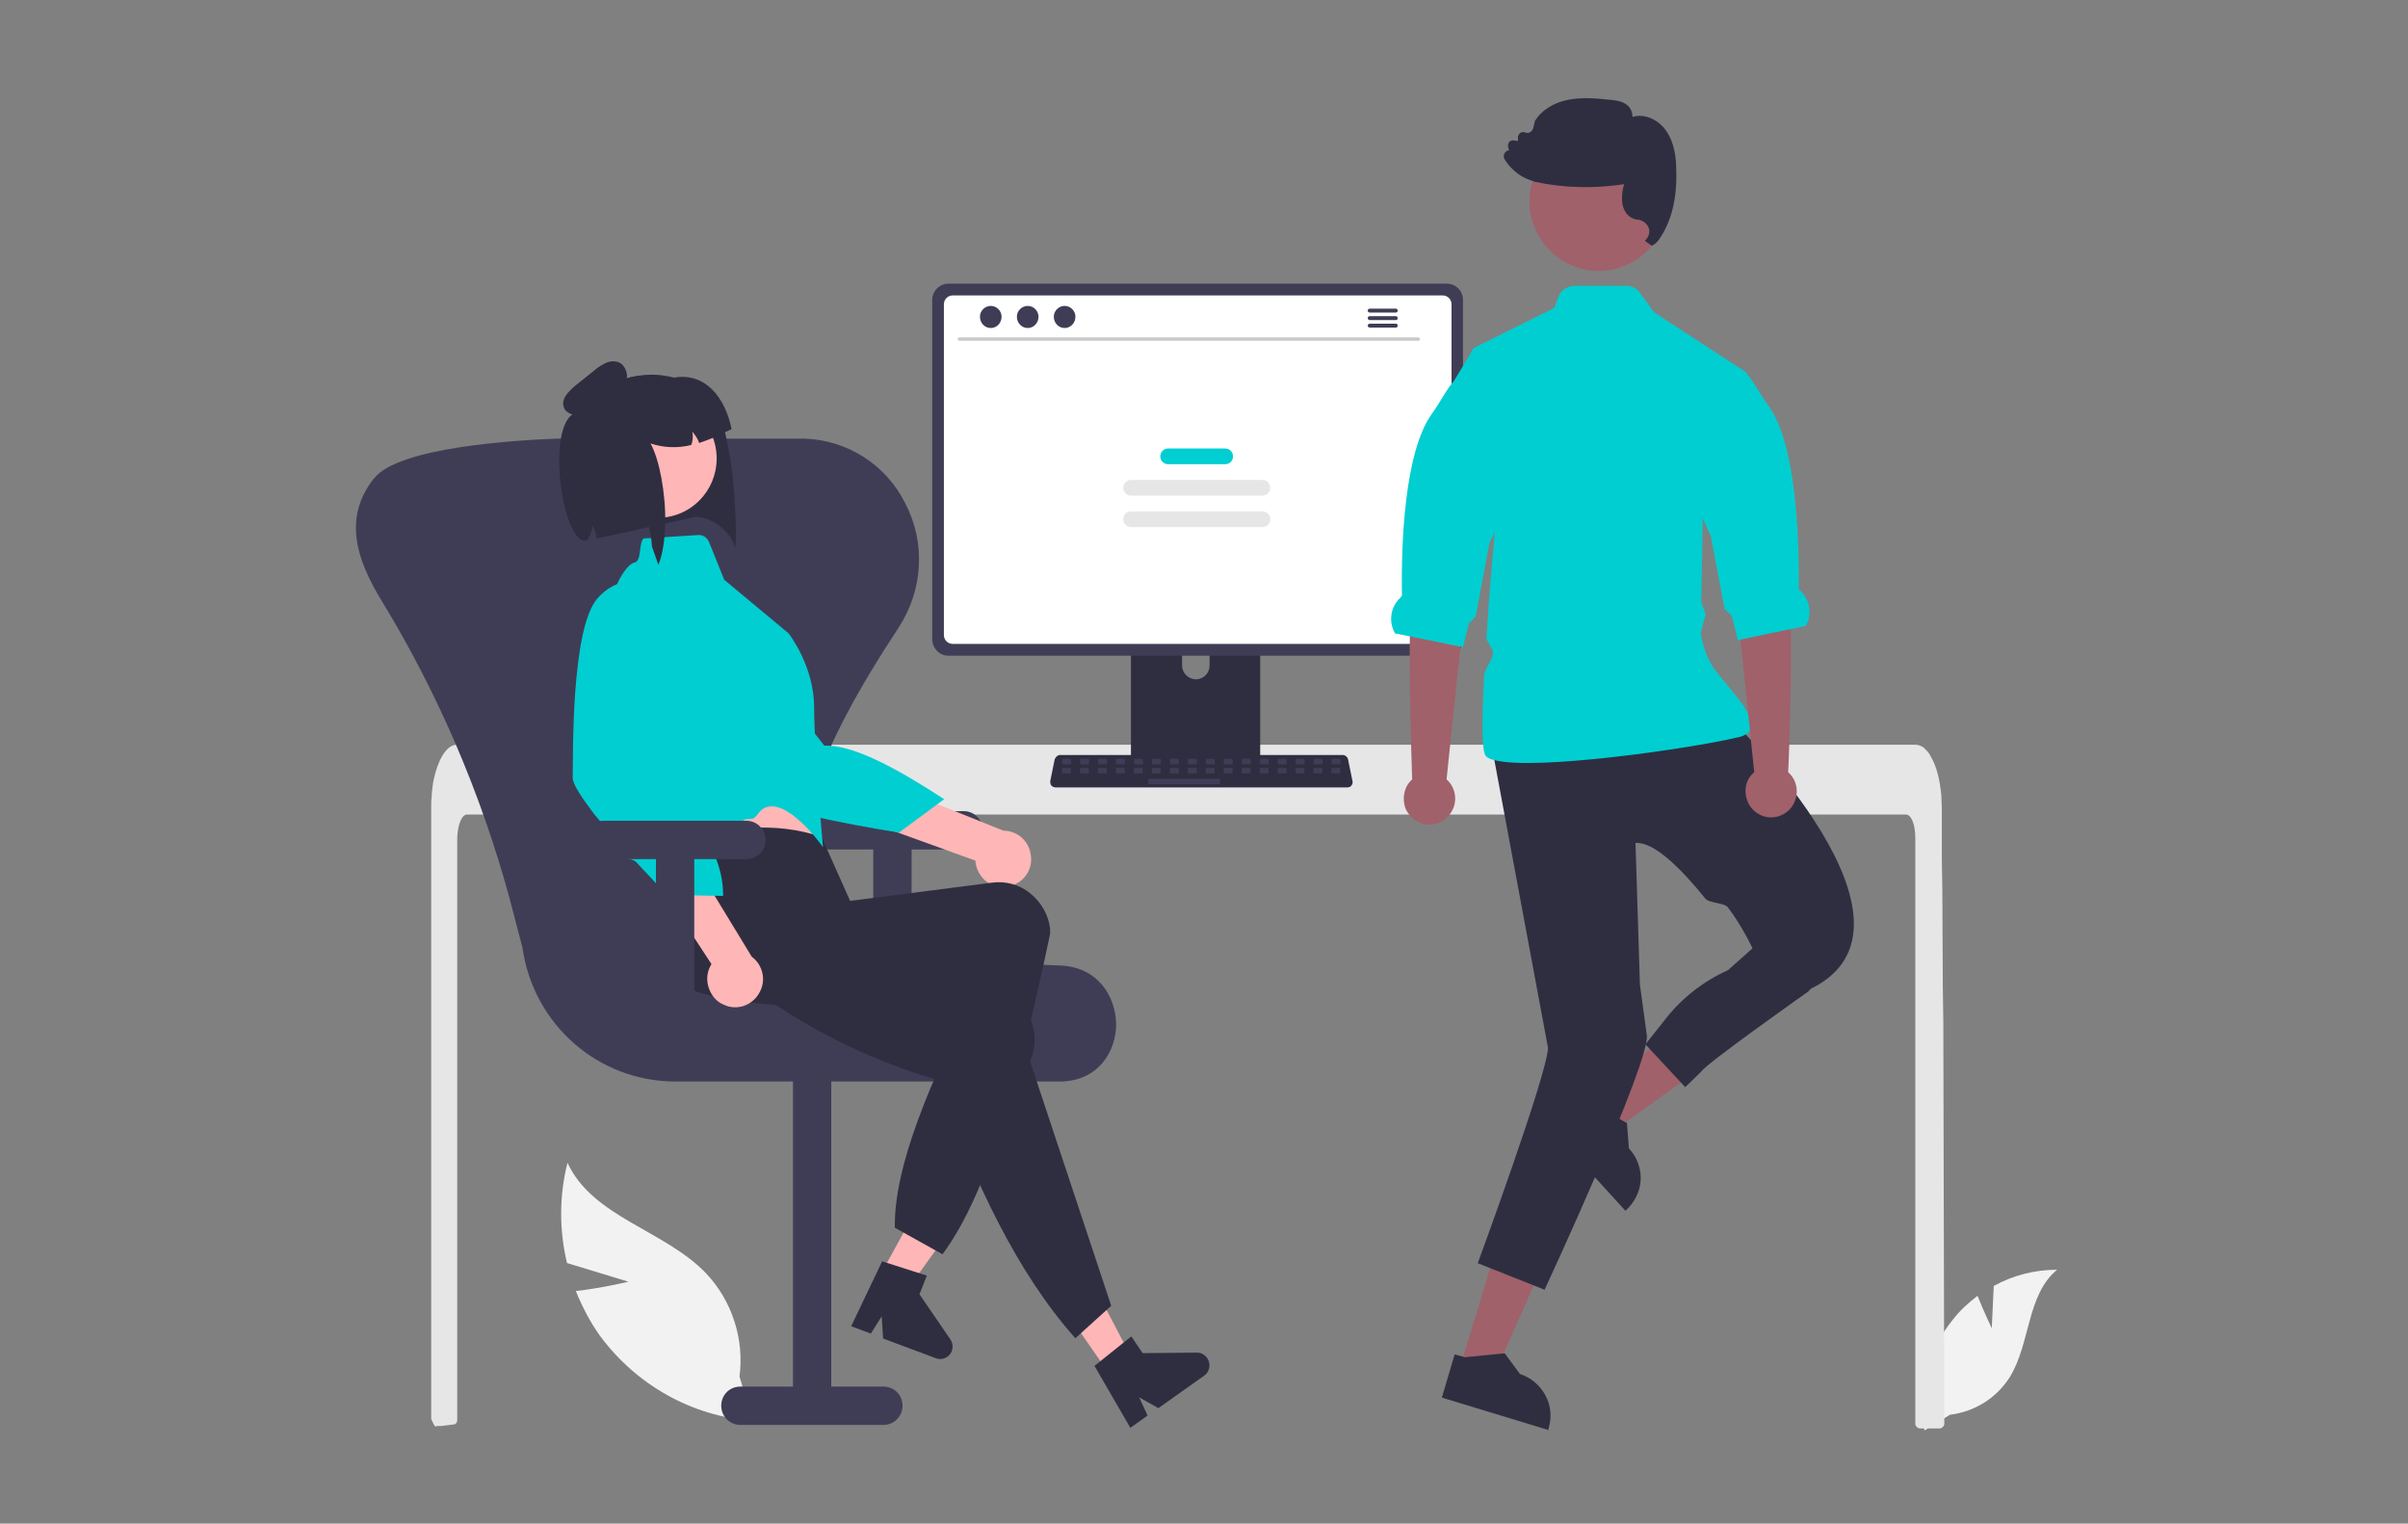 <svg height="310" xmlns:xlink="http://www.w3.org/1999/xlink" xmlns:ev="http://www.w3.org/2001/xml-events" width="490" xmlns="http://www.w3.org/2000/svg" viewBox="0 0 490 310"><rect x="0" y="0" width="490" height="310" fill="#808080" stroke="none"/><defs/><g id="page2" transform="translate(5.5,5.5)"><rect height="300" x="0" y="0" width="480" fill="none"/><g id="group1" transform="translate(66.924,14.469)"><path id="shape2" d="M14.1,11.9L14.5,3.3C18.5,1.1,22.9,.0,27.4,.0C21.2,5.1,22.0,14.9,17.8,21.8C15.1,26.1,10.6,28.9,5.6,29.5L.4,32.7C-1.0,24.6,1.1,16.3,6.3,10.0C7.7,8.2,9.4,6.7,11.2,5.3C12.5,8.6,14.1,11.9,14.1,11.9z" transform="translate(318.779,238.37)" fill-rule="nonzero" fill="#f2f2f2"/><path id="shape3" d="M13.7,24.2L1.2,20.4C-0.4,13.7,-0.4,6.7,1.3,.0C6.4,11.1,21.1,13.7,29.5,22.5C34.8,28.1,37.3,35.9,36.3,43.5L39.0,52.5C26.6,51.6,15.3,45.2,7.9,35.2C5.9,32.4,4.3,29.3,3.0,26.1C8.3,25.5,13.7,24.2,13.7,24.2z" transform="translate(41.755,216.607)" fill-rule="nonzero" fill="#f2f2f2"/><path id="shape4" d="M307.9,138.1C307.9,138.4,307.8,138.6,307.6,138.8C307.4,139.0,307.2,139.1,306.9,139.1L303.0,139.1C302.7,139.1,302.5,139.0,302.3,138.8C302.1,138.6,302.0,138.4,302.0,138.1L302.0,18.9C302.0,16.3,301.2,14.2,300.1,14.2L7.3,14.2C6.2,14.2,5.4,16.3,5.3,18.9L5.3,137.4C5.3,137.9,5.0,138.3,4.5,138.3C3.7,138.4,2.9,138.5,2.1,138.6C2.1,138.6,2.1,138.6,2.1,138.6C1.6,138.6,1.2,138.6,.8,138.7L.8,138.7C.5,138.3,.3,137.8,.1,137.4C.0,137.3,.0,137.1,.0,137.0L.0,12.8C.0,12.0,.0,11.3,.1,10.6C.1,9.6,.3,8.6,.4,7.6C1.3,3.1,3.1,.0,5.2,.0L302.1,.0C302.4,.0,302.8,.1,303.0,.2C303.5,.4,303.8,.6,304.1,1.0C304.6,1.4,304.9,1.9,305.2,2.5C306.3,4.3,307.0,7.1,307.3,10.3C307.3,10.3,307.3,10.3,307.3,10.4C307.3,11.2,307.4,12.0,307.4,12.8L307.4,23.3L307.5,29.5L307.6,49.2L307.7,56.2L307.9,138.1z" transform="translate(15.318,131.557)" fill-rule="nonzero" fill="#e6e6e6"/><path id="shape5" d="M25.0,.0L1.3,.0C.6,.0,.0,.6,.0,1.3L.0,39.1L26.3,39.1L26.3,1.3C26.3,.9,26.1,.6,25.9,.4C25.7,.1,25.3,.0,25.0,.0zM13.2,21.5C11.7,21.5,10.4,20.2,10.4,18.7L10.4,14.3C10.4,12.7,11.7,11.5,13.2,11.5C14.8,11.5,16.0,12.7,16.0,14.3L16.0,18.7C16.0,20.2,14.8,21.5,13.2,21.5z" transform="translate(157.711,96.745)" fill-rule="nonzero" fill="#2f2e41"/><path id="shape6" d="M104.7,.0L3.3,.0C1.5,.0,.0,1.5,.0,3.3L.0,72.3C.0,74.2,1.5,75.7,3.3,75.7L104.7,75.7C106.6,75.7,108.0,74.2,108.0,72.3L108.0,3.3C108.0,1.5,106.6,.0,104.7,.0z" transform="translate(117.271,37.745)" fill-rule="nonzero" fill="#3f3d56"/><path id="shape7" d="M101.5,.0L1.8,.0C.8,.0,.0,.8,.0,1.8L.0,69.1C.0,70.1,.8,70.9,1.8,70.9L101.5,70.9C102.5,70.9,103.3,70.1,103.3,69.1L103.3,1.8C103.3,.8,102.5,.0,101.5,.0z" transform="translate(119.646,40.139)" fill-rule="nonzero" fill="#ffffff"/><path id="shape8" d="M.0,.0L.0,3.6C.0,4.0,.3,4.4,.7,4.4L25.7,4.4C26.1,4.4,26.4,4.0,26.4,3.6L26.4,.0L.0,.0z" transform="translate(157.629,134.621)" fill-rule="nonzero" fill="#3f3d56"/><path id="shape9" d="M60.4,6.6L1.1,6.6C.8,6.6,.5,6.5,.2,6.2C.0,5.9,.0,5.6,.0,5.3L.9,.9C1.1,.4,1.5,.0,2.0,.0L59.5,.0C60.0,.0,60.5,.4,60.6,.9L61.5,5.3C61.6,5.6,61.5,5.9,61.3,6.2C61.1,6.5,60.8,6.6,60.4,6.6z" transform="translate(141.29,133.638)" fill-rule="nonzero" fill="#2f2e41"/><path id="shape10" d="M.0,.2C.0,.1,.1,.0,.2,.0L1.6,.0C1.7,.0,1.8,.1,1.8,.2L1.8,.9C1.8,1.0,1.7,1.1,1.6,1.1L.2,1.1C.1,1.1,.0,1.0,.0,.9L.0,.2z" transform="translate(143.724,134.432)" fill-rule="nonzero" fill="#3f3d56"/><path id="shape11" d="M.0,.2C.0,.1,.1,.0,.2,.0L1.6,.0C1.7,.0,1.8,.1,1.8,.2L1.8,.9C1.8,1.0,1.7,1.1,1.6,1.1L.2,1.1C.1,1.1,.0,1.0,.0,.9L.0,.2z" transform="translate(147.38,134.432)" fill-rule="nonzero" fill="#3f3d56"/><path id="shape12" d="M.0,.2C.0,.1,.1,.0,.2,.0L1.6,.0C1.7,.0,1.8,.1,1.8,.2L1.8,.9C1.8,1.0,1.7,1.1,1.6,1.1L.2,1.1C.1,1.1,.0,1.0,.0,.9L.0,.2z" transform="translate(151.035,134.432)" fill-rule="nonzero" fill="#3f3d56"/><path id="shape13" d="M.0,.2C.0,.1,.1,.0,.2,.0L1.6,.0C1.7,.0,1.8,.1,1.8,.2L1.8,.9C1.8,1.0,1.7,1.1,1.6,1.1L.2,1.1C.1,1.1,.0,1.0,.0,.9L.0,.2z" transform="translate(154.691,134.432)" fill-rule="nonzero" fill="#3f3d56"/><path id="shape14" d="M.0,.2C.0,.1,.1,.0,.2,.0L1.6,.0C1.7,.0,1.8,.1,1.8,.2L1.8,.9C1.8,1.0,1.7,1.1,1.6,1.1L.2,1.1C.1,1.1,.0,1.0,.0,.9L.0,.2z" transform="translate(158.347,134.432)" fill-rule="nonzero" fill="#3f3d56"/><path id="shape15" d="M.0,.2C.0,.1,.1,.0,.2,.0L1.6,.0C1.7,.0,1.8,.1,1.8,.2L1.8,.9C1.8,1.0,1.7,1.1,1.6,1.1L.2,1.1C.1,1.1,.0,1.0,.0,.9L.0,.2z" transform="translate(162.003,134.432)" fill-rule="nonzero" fill="#3f3d56"/><path id="shape16" d="M.0,.2C.0,.1,.1,.0,.2,.0L1.6,.0C1.7,.0,1.8,.1,1.8,.2L1.8,.9C1.8,1.0,1.7,1.1,1.6,1.1L.2,1.1C.1,1.1,.0,1.0,.0,.9L.0,.2z" transform="translate(165.658,134.432)" fill-rule="nonzero" fill="#3f3d56"/><path id="shape17" d="M.0,.2C.0,.1,.1,.0,.2,.0L1.6,.0C1.7,.0,1.8,.1,1.8,.2L1.8,.9C1.8,1.0,1.7,1.1,1.6,1.1L.2,1.1C.1,1.1,.0,1.0,.0,.9L.0,.2z" transform="translate(169.314,134.432)" fill-rule="nonzero" fill="#3f3d56"/><path id="shape18" d="M.0,.2C.0,.1,.1,.0,.2,.0L1.6,.0C1.7,.0,1.8,.1,1.8,.2L1.8,.9C1.8,1.0,1.7,1.1,1.6,1.1L.2,1.1C.1,1.1,.0,1.0,.0,.9L.0,.2z" transform="translate(172.97,134.432)" fill-rule="nonzero" fill="#3f3d56"/><path id="shape19" d="M.0,.2C.0,.1,.1,.0,.2,.0L1.6,.0C1.7,.0,1.8,.1,1.8,.2L1.8,.9C1.8,1.0,1.7,1.1,1.6,1.1L.2,1.1C.1,1.1,.0,1.0,.0,.9L.0,.2z" transform="translate(176.625,134.432)" fill-rule="nonzero" fill="#3f3d56"/><path id="shape20" d="M.0,.2C.0,.1,.1,.0,.2,.0L1.6,.0C1.7,.0,1.8,.1,1.8,.2L1.8,.9C1.8,1.0,1.7,1.1,1.6,1.1L.2,1.1C.1,1.1,.0,1.0,.0,.9L.0,.2z" transform="translate(180.281,134.432)" fill-rule="nonzero" fill="#3f3d56"/><path id="shape21" d="M.0,.2C.0,.1,.1,.0,.2,.0L1.6,.0C1.7,.0,1.8,.1,1.8,.2L1.8,.9C1.8,1.0,1.7,1.1,1.6,1.1L.2,1.1C.1,1.1,.0,1.0,.0,.9L.0,.2z" transform="translate(183.937,134.432)" fill-rule="nonzero" fill="#3f3d56"/><path id="shape22" d="M.0,.2C.0,.1,.1,.0,.2,.0L1.6,.0C1.7,.0,1.8,.1,1.8,.2L1.8,.9C1.8,1.0,1.7,1.1,1.6,1.1L.2,1.1C.1,1.1,.0,1.0,.0,.9L.0,.2z" transform="translate(187.593,134.432)" fill-rule="nonzero" fill="#3f3d56"/><path id="shape23" d="M.0,.2C.0,.1,.1,.0,.2,.0L1.6,.0C1.7,.0,1.8,.1,1.8,.2L1.8,.9C1.8,1.0,1.7,1.1,1.6,1.1L.2,1.1C.1,1.1,.0,1.0,.0,.9L.0,.2z" transform="translate(191.248,134.432)" fill-rule="nonzero" fill="#3f3d56"/><path id="shape24" d="M.0,.2C.0,.1,.1,.0,.2,.0L1.6,.0C1.7,.0,1.8,.1,1.8,.2L1.8,.9C1.8,1.0,1.7,1.1,1.6,1.1L.2,1.1C.1,1.1,.0,1.0,.0,.9L.0,.2z" transform="translate(194.904,134.432)" fill-rule="nonzero" fill="#3f3d56"/><path id="shape25" d="M.0,.2C.0,.1,.1,.0,.2,.0L1.6,.0C1.7,.0,1.8,.1,1.8,.2L1.8,.9C1.8,1.0,1.7,1.1,1.6,1.1L.2,1.1C.1,1.1,.0,1.0,.0,.9L.0,.2z" transform="translate(198.56,134.432)" fill-rule="nonzero" fill="#3f3d56"/><path id="shape26" d="M.0,.2C.0,.1,.1,.0,.2,.0L1.6,.0C1.7,.0,1.8,.1,1.8,.2L1.8,.9C1.8,1.0,1.7,1.1,1.6,1.1L.2,1.1C.1,1.1,.0,1.0,.0,.9L.0,.2z" transform="translate(143.681,136.276)" fill-rule="nonzero" fill="#3f3d56"/><path id="shape27" d="M.0,.2C.0,.1,.1,.0,.2,.0L1.6,.0C1.7,.0,1.8,.1,1.8,.2L1.8,.9C1.8,1.0,1.7,1.1,1.6,1.1L.2,1.1C.1,1.1,.0,1.0,.0,.9L.0,.2z" transform="translate(147.336,136.276)" fill-rule="nonzero" fill="#3f3d56"/><path id="shape28" d="M.0,.2C.0,.1,.1,.0,.2,.0L1.6,.0C1.7,.0,1.8,.1,1.8,.2L1.8,.9C1.8,1.0,1.7,1.1,1.6,1.1L.2,1.1C.1,1.1,.0,1.0,.0,.9L.0,.2z" transform="translate(150.992,136.276)" fill-rule="nonzero" fill="#3f3d56"/><path id="shape29" d="M.0,.2C.0,.1,.1,.0,.2,.0L1.6,.0C1.7,.0,1.8,.1,1.8,.2L1.8,.9C1.8,1.0,1.7,1.1,1.6,1.1L.2,1.1C.1,1.1,.0,1.0,.0,.9L.0,.2z" transform="translate(154.648,136.276)" fill-rule="nonzero" fill="#3f3d56"/><path id="shape30" d="M.0,.2C.0,.1,.1,.0,.2,.0L1.6,.0C1.7,.0,1.8,.1,1.8,.2L1.8,.9C1.8,1.0,1.7,1.1,1.6,1.1L.2,1.1C.1,1.1,.0,1.0,.0,.9L.0,.2z" transform="translate(158.304,136.276)" fill-rule="nonzero" fill="#3f3d56"/><path id="shape31" d="M.0,.2C.0,.1,.1,.0,.2,.0L1.6,.0C1.7,.0,1.8,.1,1.8,.2L1.8,.9C1.8,1.0,1.7,1.1,1.6,1.1L.2,1.1C.1,1.1,.0,1.0,.0,.9L.0,.2z" transform="translate(161.959,136.276)" fill-rule="nonzero" fill="#3f3d56"/><path id="shape32" d="M.0,.2C.0,.1,.1,.0,.2,.0L1.6,.0C1.7,.0,1.8,.1,1.8,.2L1.8,.9C1.8,1.0,1.7,1.1,1.6,1.1L.2,1.1C.1,1.1,.0,1.0,.0,.9L.0,.2z" transform="translate(165.615,136.276)" fill-rule="nonzero" fill="#3f3d56"/><path id="shape33" d="M.0,.2C.0,.1,.1,.0,.2,.0L1.6,.0C1.7,.0,1.8,.1,1.8,.2L1.8,.9C1.8,1.0,1.7,1.1,1.6,1.1L.2,1.1C.1,1.1,.0,1.0,.0,.9L.0,.2z" transform="translate(169.271,136.276)" fill-rule="nonzero" fill="#3f3d56"/><path id="shape34" d="M.0,.2C.0,.1,.1,.0,.2,.0L1.6,.0C1.7,.0,1.8,.1,1.8,.2L1.8,.9C1.8,1.0,1.7,1.1,1.6,1.1L.2,1.1C.1,1.1,.0,1.0,.0,.9L.0,.2z" transform="translate(172.927,136.276)" fill-rule="nonzero" fill="#3f3d56"/><path id="shape35" d="M.0,.2C.0,.1,.1,.0,.2,.0L1.6,.0C1.7,.0,1.8,.1,1.8,.2L1.8,.9C1.8,1.0,1.7,1.1,1.6,1.1L.2,1.1C.1,1.1,.0,1.0,.0,.9L.0,.2z" transform="translate(176.582,136.276)" fill-rule="nonzero" fill="#3f3d56"/><path id="shape36" d="M.0,.2C.0,.1,.1,.0,.2,.0L1.6,.0C1.7,.0,1.8,.1,1.8,.2L1.8,.9C1.8,1.0,1.7,1.1,1.6,1.1L.2,1.1C.1,1.1,.0,1.0,.0,.9L.0,.2z" transform="translate(180.238,136.276)" fill-rule="nonzero" fill="#3f3d56"/><path id="shape37" d="M.0,.2C.0,.1,.1,.0,.2,.0L1.6,.0C1.7,.0,1.8,.1,1.8,.2L1.8,.9C1.8,1.0,1.7,1.1,1.6,1.1L.2,1.1C.1,1.1,.0,1.0,.0,.9L.0,.2z" transform="translate(183.894,136.276)" fill-rule="nonzero" fill="#3f3d56"/><path id="shape38" d="M.0,.2C.0,.1,.1,.0,.2,.0L1.6,.0C1.7,.0,1.8,.1,1.8,.2L1.8,.9C1.8,1.0,1.7,1.1,1.6,1.1L.2,1.1C.1,1.1,.0,1.0,.0,.9L.0,.2z" transform="translate(187.549,136.276)" fill-rule="nonzero" fill="#3f3d56"/><path id="shape39" d="M.0,.2C.0,.1,.1,.0,.2,.0L1.6,.0C1.7,.0,1.8,.1,1.8,.2L1.8,.9C1.8,1.0,1.7,1.1,1.6,1.1L.2,1.1C.1,1.1,.0,1.0,.0,.9L.0,.2z" transform="translate(191.205,136.276)" fill-rule="nonzero" fill="#3f3d56"/><path id="shape40" d="M.0,.2C.0,.1,.1,.0,.2,.0L1.6,.0C1.7,.0,1.8,.1,1.8,.2L1.8,.9C1.8,1.0,1.7,1.1,1.6,1.1L.2,1.1C.1,1.1,.0,1.0,.0,.9L.0,.2z" transform="translate(194.861,136.276)" fill-rule="nonzero" fill="#3f3d56"/><path id="shape41" d="M.0,.2C.0,.1,.1,.0,.2,.0L1.6,.0C1.7,.0,1.8,.1,1.8,.2L1.8,.9C1.8,1.0,1.7,1.1,1.6,1.1L.2,1.1C.1,1.1,.0,1.0,.0,.9L.0,.2z" transform="translate(198.517,136.276)" fill-rule="nonzero" fill="#3f3d56"/><path id="shape42" d="M.0,.2C.0,.1,.1,.0,.2,.0L14.4,.0C14.5,.0,14.6,.1,14.6,.2L14.6,.9C14.6,1.0,14.5,1.1,14.4,1.1L.2,1.1C.1,1.1,.0,1.0,.0,.9L.0,.2z" transform="translate(161.228,138.487)" fill-rule="nonzero" fill="#3f3d56"/><path id="shape43" d="M93.7,.7L.4,.7C.2,.7,.0,.6,.0,.4C.0,.2,.2,.0,.4,.0L93.7,.0C93.9,.0,94.1,.2,94.1,.4C94.1,.6,93.9,.7,93.7,.7z" transform="translate(122.443,48.666)" fill-rule="nonzero" fill="#cacaca"/><path id="shape44" d="M4.4,2.2C4.4,3.5,3.4,4.5,2.2,4.5C1.0,4.5,.0,3.5,.0,2.2C.0,1.0,1.0,.0,2.2,.0C3.4,.0,4.4,1.0,4.4,2.2z" transform="translate(126.985,42.27)" fill-rule="nonzero" fill="#3f3d56"/><path id="shape45" d="M4.4,2.2C4.4,3.5,3.4,4.5,2.2,4.5C1.0,4.5,.0,3.5,.0,2.2C.0,1.0,1.0,.0,2.2,.0C3.4,.0,4.4,1.0,4.4,2.2z" transform="translate(134.5,42.27)" fill-rule="nonzero" fill="#3f3d56"/><path id="shape46" d="M4.4,2.2C4.4,3.5,3.4,4.5,2.2,4.5C1.0,4.5,.0,3.5,.0,2.2C.0,1.0,1.0,.0,2.2,.0C3.4,.0,4.4,1.0,4.4,2.2z" transform="translate(142.014,42.27)" fill-rule="nonzero" fill="#3f3d56"/><path id="shape47" d="M5.7,.0L.4,.0C.2,.0,.0,.2,.0,.4C.0,.6,.2,.8,.4,.8L5.7,.8C6.0,.8,6.1,.6,6.1,.4C6.1,.2,6.0,.0,5.7,.0L5.7,.0z" transform="translate(205.887,42.826)" fill-rule="nonzero" fill="#3f3d56"/><path id="shape48" d="M5.7,.0L.4,.0C.2,.0,.0,.2,.0,.4C.0,.6,.2,.8,.4,.8L5.7,.8C6.0,.8,6.1,.6,6.1,.4C6.1,.2,6.0,.0,5.7,.0L5.7,.0z" transform="translate(205.887,44.356)" fill-rule="nonzero" fill="#3f3d56"/><path id="shape49" d="M5.7,.0L.4,.0C.2,.0,.0,.2,.0,.4C.0,.6,.2,.8,.4,.8L5.7,.8C6.0,.8,6.1,.6,6.1,.4C6.1,.2,6.0,.0,5.7,.0L5.7,.0z" transform="translate(205.887,45.884)" fill-rule="nonzero" fill="#3f3d56"/><path id="shape50" d="M.0,1.6C.0,.7,.7,.0,1.6,.0L13.2,.0C14.1,.0,14.8,.7,14.8,1.6L14.8,1.6C14.8,2.5,14.1,3.2,13.2,3.2L1.6,3.2C.7,3.2,.0,2.5,.0,1.6L.0,1.6z" transform="translate(163.683,71.282)" fill-rule="nonzero" fill="#00ced1"/><path id="shape51" d="M.0,1.6C.0,.7,.7,.0,1.6,.0L28.3,.0C29.2,.0,29.9,.7,29.9,1.6L29.9,1.6C29.9,2.5,29.2,3.2,28.3,3.2L1.6,3.2C.7,3.2,.0,2.5,.0,1.6L.0,1.6z" transform="translate(156.148,77.681)" fill-rule="nonzero" fill="#e6e6e6"/><path id="shape52" d="M.0,1.6C.0,.7,.7,.0,1.6,.0L28.3,.0C29.2,.0,29.9,.7,29.9,1.6L29.9,1.6C29.9,2.5,29.2,3.2,28.3,3.2L1.6,3.2C.7,3.2,.0,2.5,.0,1.6L.0,1.6z" transform="translate(156.148,84.079)" fill-rule="nonzero" fill="#e6e6e6"/><path id="shape53" d="M33.0,.0L3.9,.0C1.7,.0,.0,1.8,.0,3.9C.0,6.1,1.7,7.8,3.9,7.8L14.6,7.8L14.6,38.2L22.4,38.2L22.4,7.8L33.0,7.8C35.2,7.8,36.9,6.1,36.9,3.9C36.9,1.8,35.2,.0,33.0,.0z" transform="translate(90.674,145.062)" fill-rule="nonzero" fill="#3f3d56"/><path id="shape54" d="M143.0,130.8L65.0,130.8C49.3,130.8,36.1,119.2,33.9,103.6L31.2,93.3C25.4,72.1,16.7,51.8,5.3,33.1C.1,24.6,-2.6,16.3,3.5,8.3C3.6,8.2,3.6,8.2,3.7,8.1C8.6,1.7,32.9,.3,40.9,.0C41.2,.0,41.5,.0,41.8,.0L90.3,.0C90.6,.0,91.0,.0,91.3,.0C100.0,.3,107.9,5.3,111.8,13.2C116.0,21.2,115.4,30.9,110.4,38.5C93.4,64.3,88.2,80.5,93.5,90.9C98.7,101.1,114.5,106.3,143.3,107.2C151.1,107.5,154.6,113.6,154.7,119.1C154.7,124.5,151.3,130.5,143.7,130.8C143.5,130.8,143.2,130.8,143.0,130.8z" transform="translate(0,69.272)" fill-rule="nonzero" fill="#3f3d56"/><path id="shape55" d="M3.9,74.0L33.0,74.0C35.2,74.0,36.9,72.2,36.9,70.1C36.9,67.9,35.2,66.2,33.0,66.2L22.4,66.2L22.4,.0L14.6,.0L14.6,66.2L3.9,66.2C1.7,66.2,.0,67.9,.0,70.1C.0,72.2,1.7,74.0,3.9,74.0z" transform="translate(74.336,195.946)" fill-rule="nonzero" fill="#3f3d56"/><path id="shape56" d="M30.5,15.5L31.1,19.2C31.4,21.0,32.4,33.8,31.7,35.4C31.6,32.5,26.3,28.0,22.9,29.1L17.5,30.3L14.2,31.0L11.5,31.6L3.6,33.3C3.6,33.2,3.6,33.1,3.6,33.1C3.6,32.9,3.5,32.8,3.5,32.7C3.4,32.0,3.1,31.2,2.7,30.6C2.7,31.5,2.4,32.3,2.0,33.1C2.0,33.1,2.0,33.1,1.9,33.1C1.8,33.4,1.7,33.6,1.5,33.8C1.5,33.8,1.5,33.8,1.5,33.8C1.5,33.8,-0.2,7.8,.0,7.6C.1,7.4,.3,7.2,.4,7.1C.5,6.9,.6,6.7,.8,6.6C.8,6.6,.8,6.5,.8,6.5C1.2,6.1,1.6,5.6,2.0,5.2C2.2,5.1,2.3,5.0,2.4,4.9C4.4,3.0,6.7,1.6,9.3,.8C9.6,.8,9.9,.7,10.2,.6C10.5,.5,10.8,.4,11.1,.4L11.2,.4C11.4,.3,11.5,.3,11.7,.3C11.9,.2,12.0,.2,12.2,.2C14.6,-0.2,17.0,.0,19.4,.6C19.4,.6,19.4,.6,19.4,.6C21.3,1.1,23.2,1.9,24.9,3.1C27.8,5.0,28.9,8.1,29.7,11.7C30.0,12.9,30.2,14.2,30.5,15.5z" transform="translate(45.403,56.272)" fill-rule="nonzero" fill="#2f2e41"/><path id="shape57" d="M.0,19.8L5.0,22.6L18.3,4.1L10.9,.0L.0,19.8z" transform="translate(104.614,223.423)" fill-rule="nonzero" fill="#ffb6b6"/><path id="shape58" d="M6.3,.0L15.4,2.9L13.9,6.7L20.2,15.9C20.8,16.8,20.8,18.0,20.1,18.9C19.4,19.8,18.2,20.1,17.2,19.7L6.5,15.7L6.2,11.2L4.0,14.7L.0,13.2L6.3,.0z" transform="translate(100.781,236.665)" fill-rule="nonzero" fill="#2f2e41"/><path id="shape59" d="M49.8,27.6C48.2,28.0,46.5,27.7,45.1,26.7C43.8,25.7,42.9,24.1,42.8,22.4L.0,6.9L7.9,.0L48.5,16.3C51.4,16.3,53.8,18.5,54.1,21.4C54.5,24.3,52.6,26.9,49.8,27.6z" transform="translate(83.254,132.734)" fill-rule="nonzero" fill="#ffb6b6"/><path id="shape60" d="M7.9,.0C7.9,.0,.7,.2,.0,8.5C-0.6,16.8,15.1,37.3,17.6,40.7C20.0,44.1,47.1,48.3,47.1,48.3L56.3,41.5C46.6,35.2,37.8,30.4,31.9,30.6L7.9,.0z" transform="translate(63.41,101.13)" fill-rule="nonzero" fill="#00ced1"/><path id="shape61" d="M.0,5.2L1.8,12.9C1.8,12.9,1.8,19.9,3.0,21.2C4.2,22.5,31.2,19.9,31.2,19.9C31.2,19.9,28.3,8.6,28.4,.0L.0,5.2z" transform="translate(62.437,132.538)" fill-rule="nonzero" fill="#ffb6b6"/><path id="shape62" d="M56.9,86.8L47.2,81.4C47.0,68.7,54.6,51.4,63.6,33.3C43.4,36.8,24.4,37.9,7.9,33.7C2.3,32.2,-1.1,26.4,.3,20.7C.4,20.5,.5,20.2,.5,20.0C2.5,13.9,-1.9,10.1,2.2,3.4C12.8,-0.3,23.0,-1.3,32.3,1.9L38.1,14.9L66.9,11.2C69.8,10.8,72.6,11.6,74.8,13.4C77.0,15.2,78.5,17.8,78.8,20.6C78.8,20.9,78.8,21.2,78.8,21.6C73.0,49.1,66.5,73.9,56.9,86.8z" transform="translate(62.463,148.424)" fill-rule="nonzero" fill="#2f2e41"/><path id="shape63" d="M24.1,12.2C24.1,18.9,18.7,24.3,12.1,24.3C5.4,24.3,.0,18.9,.0,12.2C.0,5.4,5.4,.0,12.1,.0C18.7,.0,24.1,5.4,24.1,12.2z" transform="matrix(0.98,-0.2,0.2,0.98,47.106,63.745)" fill-rule="nonzero" fill="#ffb6b6"/><path id="shape64" d="M6.5,.7L17.6,.0C18.5,-0.1,19.4,.5,19.8,1.4L22.9,9.1L36.0,20.0C36.0,20.0,41.2,26.6,41.2,35.1C41.2,43.7,43.0,63.5,43.0,63.5C43.0,63.5,35.5,52.8,30.8,55.7C30.0,56.2,29.7,57.1,28.9,57.6C28.5,57.9,27.5,57.7,27.1,57.9C20.7,61.7,14.0,65.5,13.4,64.8C12.2,63.5,10.7,56.9,10.7,56.9L.5,19.3C-0.6,15.3,.1,10.9,2.5,7.5C3.2,6.5,3.9,5.8,4.6,5.6C6.2,5.3,5.4,1.8,6.5,.7z" transform="translate(52.044,88.888)" fill-rule="nonzero" fill="#00ced1"/><path id="shape65" d="M12.9,23.5L17.5,20.2L6.9,.0L.0,4.9L12.9,23.5z" transform="translate(140.169,235.732)" fill-rule="nonzero" fill="#ffb6b6"/><path id="shape66" d="M88.2,93.7L80.9,100.3C69.2,87.2,60.4,68.7,52.9,47.8C33.3,42.0,18.5,32.7,5.6,21.6C1.2,17.9,-2.1,13.1,1.6,8.5C1.8,8.3,2.0,8.1,2.2,7.9C6.6,3.3,17.8,4.2,24.3,.0L39.0,15.8L38.0,20.0L65.5,29.4C68.2,30.3,70.4,32.3,71.6,34.9C72.8,37.5,73.0,40.4,72.0,43.1C71.9,43.4,71.8,43.7,71.7,44.0L88.2,93.7z" transform="translate(65.498,152.003)" fill-rule="nonzero" fill="#2f2e41"/><path id="shape67" d="M.0,6.0L7.5,.0L9.8,3.4L20.9,3.3C22.0,3.3,23.0,4.1,23.3,5.2C23.6,6.2,23.2,7.4,22.3,8.0L13.0,14.6L9.1,12.4L10.8,16.1L7.3,18.6L.0,6.0z" transform="translate(150.29,251.936)" fill-rule="nonzero" fill="#2f2e41"/><path id="shape68" d="M27.7,47.4C26.1,46.8,25.0,45.4,24.5,43.8C24.0,42.2,24.2,40.5,25.1,39.1L.0,.8L10.4,.0L33.3,37.6C35.6,39.3,36.3,42.5,34.8,45.0C33.4,47.5,30.3,48.6,27.7,47.4z" transform="translate(47.255,137.089)" fill-rule="nonzero" fill="#ffb6b6"/><path id="shape69" d="M16.3,1.4C16.3,1.4,10.5,-2.8,5.0,3.4C-0.4,9.7,.1,35.7,.0,39.9C.0,41.2,1.9,44.0,4.4,47.3C5.6,48.7,6.9,50.3,8.3,51.8C9.0,52.7,8.4,54.6,9.1,55.5C9.9,56.3,12.1,56.2,12.9,57.0C16.4,60.8,19.2,63.7,19.2,63.7L30.6,63.9C30.7,55.3,24.9,47.7,17.5,40.4L16.3,1.4z" transform="translate(44.117,98.411)" fill-rule="nonzero" fill="#00ced1"/><path id="shape70" d="M35.1,10.9C34.6,11.1,34.2,11.3,33.8,11.5C32.1,12.4,30.3,13.1,28.5,13.7C28.2,12.8,27.7,12.1,27.1,11.4C27.3,12.3,27.2,13.3,26.9,14.1C24.2,14.8,21.3,14.7,18.6,13.8C20.4,17.0,21.7,23.9,21.6,30.1C21.5,33.3,21.1,36.3,20.2,38.5L18.9,34.8C18.8,33.4,18.6,32.1,18.3,30.8C17.4,27.2,16.7,29.6,15.5,31.4L7.7,33.1C7.7,33.1,7.6,33.0,7.6,32.9C7.6,32.8,7.6,32.6,7.6,32.5C7.4,31.8,7.2,31.1,6.8,30.4C6.7,31.3,6.5,32.1,6.0,32.9C6.0,32.9,6.0,32.9,6.0,33.0C5.9,33.2,5.7,33.4,5.5,33.6C5.5,33.6,5.5,33.6,5.5,33.6C.4,34.3,-3.1,7.9,4.1,7.4C4.3,7.4,4.3,7.0,4.4,6.9C4.6,6.7,4.7,6.5,4.8,6.4C4.9,6.4,4.9,6.3,4.9,6.3C5.3,5.9,5.7,5.4,6.1,5.0C6.2,4.9,6.3,4.8,6.5,4.7C8.4,2.8,10.8,1.5,13.4,.7C13.6,.6,13.9,.5,14.3,.4C14.6,.3,14.9,.3,15.2,.2L15.3,.2C15.4,.1,15.6,.1,15.7,.1C15.9,.1,16.1,.0,16.3,.0C17.0,.4,17.6,.9,18.0,1.5L23.0,.5C23.2,.5,23.3,.4,23.4,.4L23.4,.4C29.7,-0.7,33.8,4.4,35.1,10.9z" transform="translate(41.349,56.458)" fill-rule="nonzero" fill="#2f2e41"/><path id="shape71" d="M6.8,9.1C5.8,9.9,4.6,10.7,3.3,10.9C2.0,11.1,.4,10.5,.1,9.2C-0.4,7.6,1.1,6.2,2.3,5.1L6.3,1.9C7.1,1.2,7.9,.7,8.8,.3C9.7,-0.1,10.8,-0.1,11.7,.4C12.5,1.0,13.0,2.0,13.0,3.1C12.9,4.1,12.6,5.1,12.0,6.0C10.5,8.4,8.1,10.0,5.3,10.6" transform="translate(42.167,53.533)" fill-rule="nonzero" fill="#2f2e41"/><path id="shape72" d="M33.0,.0L3.9,.0C1.7,.0,.0,1.8,.0,3.9C.0,6.1,1.7,7.8,3.9,7.8L14.6,7.8L14.6,38.2L22.4,38.2L22.4,7.8L33.0,7.8C35.2,7.8,36.9,6.1,36.9,3.9C36.9,1.8,35.2,.0,33.0,.0z" transform="translate(46.452,147.022)" fill-rule="nonzero" fill="#3f3d56"/><path id="shape73" d="M.0,18.5L4.7,23.7L27.0,7.7L20.0,.0L.0,18.5z" transform="translate(249.259,187.814)" fill-rule="nonzero" fill="#a0616a"/><path id="shape74" d="M16.0,10.3L16.0,10.3L15.6,5.1L15.3,5.0L14.1,4.3L8.0,1.5L7.9,1.3L6.7,.0L.0,6.2L9.1,16.2L15.3,23.0L15.5,22.8C17.2,21.2,18.3,19.0,18.4,16.7C18.5,14.3,17.6,12.0,16.0,10.3L16.0,10.3z" transform="translate(243.037,203.381)" fill-rule="nonzero" fill="#2f2e41"/><path id="shape75" d="M.0,26.1L6.7,28.2L17.8,3.0L7.9,.0L.0,26.1z" transform="translate(224.669,232.183)" fill-rule="nonzero" fill="#a0616a"/><path id="shape76" d="M21.1,8.6C20.0,6.5,18.1,4.9,15.9,4.2L12.8,.0L12.6,.0L4.5,.8L4.4,.7L2.6,.2L.0,9.0L21.7,15.6L21.7,15.3C22.4,13.1,22.2,10.6,21.1,8.6z" transform="translate(220.98,255.389)" fill-rule="nonzero" fill="#2f2e41"/><path id="shape77" d="M51.8,.0C51.8,.0,94.7,41.8,67.5,54.7L59.2,54.7C59.2,54.7,56.7,45.7,50.9,38.0C50.1,37.0,47.1,37.2,46.3,36.2C41.3,30.0,35.8,24.6,32.1,24.9L33.0,53.7L34.4,64.0C35.2,69.3,13.6,115.8,13.6,115.8L.0,110.4C.0,110.4,14.1,72.1,14.3,66.6L3.0,6.0L51.8,.0z" transform="translate(228.281,126.641)" fill-rule="nonzero" fill="#2f2e41"/><path id="shape78" d="M56.4,90.5C56.2,90.8,55.9,91.1,55.5,91.3C55.0,91.6,54.4,91.8,53.8,91.9C44.1,94.2,12.6,98.7,4.4,96.5C3.4,96.3,2.7,95.9,2.5,95.4C1.8,93.9,1.9,87.3,2.3,79.4C2.4,77.9,4.0,76.3,4.1,74.8C4.2,73.6,2.7,72.5,2.8,71.4C3.3,63.4,4.0,55.2,4.5,50.1C4.8,46.8,5.0,44.7,5.0,44.7L.0,13.0L.2,12.7L.5,12.5L16.6,4.5L17.4,2.3C17.9,.9,19.2,.1,20.6,.0L31.2,.0C32.3,.0,33.4,.5,34.0,1.4L36.9,5.4L55.8,17.7L55.8,17.9L46.9,45.2L46.8,47.3L46.8,47.3L46.5,64.4L47.4,66.8L46.4,70.6C46.4,70.6,46.9,75.0,49.4,78.3C51.7,81.3,54.7,84.4,56.0,87.0L56.0,87.0C56.7,88.4,57.0,89.6,56.4,90.5z" transform="translate(227.263,38.181)" fill-rule="nonzero" fill="#00ced1"/><path id="shape79" d="M35.5,7.1L33.2,10.0C33.2,10.0,12.1,24.9,11.4,26.3L8.1,29.5L.0,20.8L4.2,15.5C7.5,11.3,11.9,7.9,16.8,5.7L23.2,.0L35.5,7.1z" transform="translate(262.398,171.719)" fill-rule="nonzero" fill="#2f2e41"/><path id="shape80" d="M4.9,54.9L1.0,17.4L.0,2.0L10.7,.0C10.7,.0,10.3,11.0,11.7,17.2C13.1,23.4,11.9,54.0,11.8,54.9C13.4,56.3,14.0,58.6,13.2,60.7C12.5,62.7,10.5,64.1,8.3,64.1C6.2,64.1,4.2,62.7,3.5,60.7C2.7,58.6,3.2,56.3,4.9,54.9z" transform="translate(279.642,82.239)" fill-rule="nonzero" fill="#a0616a"/><path id="shape81" d="M23.3,56.8L9.5,59.7L8.3,54.8L6.8,53.3L4.0,38.5L.0,29.8L1.0,.0L11.3,5.5L11.3,5.5C12.9,7.2,14.0,9.7,15.8,12.1C21.4,19.9,22.0,38.8,21.9,49.1C21.9,49.3,22.0,49.5,22.2,49.6C24.2,51.5,24.7,54.5,23.3,56.8L23.3,56.8z" transform="translate(271.7,50.578)" fill-rule="nonzero" fill="#00ced1"/><path id="shape82" d="M8.7,54.9L12.6,17.4L13.6,2.0L2.8,.0C2.8,.0,3.2,11.0,1.8,17.2C.5,23.4,1.7,54.0,1.7,54.9C.1,56.3,-0.4,58.6,.3,60.7C1.1,62.7,3.1,64.1,5.2,64.1C7.4,64.1,9.3,62.7,10.1,60.7C10.9,58.6,10.3,56.3,8.7,54.9z" transform="translate(213.234,83.709)" fill-rule="nonzero" fill="#a0616a"/><path id="shape83" d="M24.1,31.1L21.1,37.6L20.0,39.8L17.2,54.7L15.8,56.2L14.6,61.0L14.1,60.9L3.8,58.8L.8,58.2C-0.6,55.8,-0.1,52.8,1.8,51.0C2.0,50.8,2.2,50.6,2.2,50.4C2.0,40.1,2.7,21.2,8.3,13.5C10.1,11.0,11.2,8.6,12.8,6.8C12.8,6.8,12.8,6.8,12.8,6.8L16.6,.5L16.8,.1L17.1,.0L24.1,31.1z" transform="translate(210.66,50.706)" fill-rule="nonzero" fill="#00ced1"/><path id="shape84" d="M28.2,14.2C28.2,22.0,21.8,28.4,14.1,28.4C6.3,28.4,.0,22.0,.0,14.2C.0,6.4,6.3,.0,14.1,.0C21.8,.0,28.2,6.4,28.2,14.2z" transform="translate(238.805,6.755)" fill-rule="nonzero" fill="#a0616a"/><path id="shape85" d="M35.1,14.7C35.1,12.3,34.8,9.2,33.1,6.7C31.7,4.6,28.9,3.0,26.2,3.8C26.2,2.7,25.7,1.7,24.7,1.1C23.7,.5,22.5,.4,21.4,.3C18.7,.0,15.9,-0.2,13.2,.3C10.1,.9,7.6,2.5,6.3,4.7L6.3,4.8L6.0,6.1C5.9,6.4,5.7,6.7,5.4,6.9C5.1,7.1,4.7,7.1,4.4,7.0C4.0,6.8,3.6,6.9,3.3,7.1C3.0,7.4,2.8,7.8,2.9,8.2L2.9,8.7L2.2,8.6C1.8,8.5,1.4,8.6,1.1,8.9C.9,9.2,.8,9.7,.9,10.0L1.1,10.6C.8,10.6,.5,10.8,.3,11.0C.0,11.4,-0.1,11.9,.1,12.3C1.0,13.8,2.2,15.0,3.7,15.9C4.4,16.3,5.1,16.6,5.8,16.8C6.0,16.9,6.1,16.9,6.3,17.0C12.3,18.3,18.4,18.4,24.5,17.5C24.1,18.7,24.0,20.0,24.1,21.2C24.3,22.8,25.2,24.1,26.4,24.5C26.7,24.6,26.9,24.7,27.2,24.7C27.5,24.7,27.8,24.8,28.0,24.9C28.8,25.2,29.4,25.9,29.6,26.7C29.7,27.6,29.4,28.4,28.7,29.0C28.7,29.0,30.0,30.0,30.2,30.0C30.8,29.7,31.3,29.2,31.7,28.6C34.1,25.1,35.3,20.4,35.1,14.7z" transform="translate(233.57,0.013)" fill-rule="nonzero" fill="#2f2e41"/></g></g></svg>